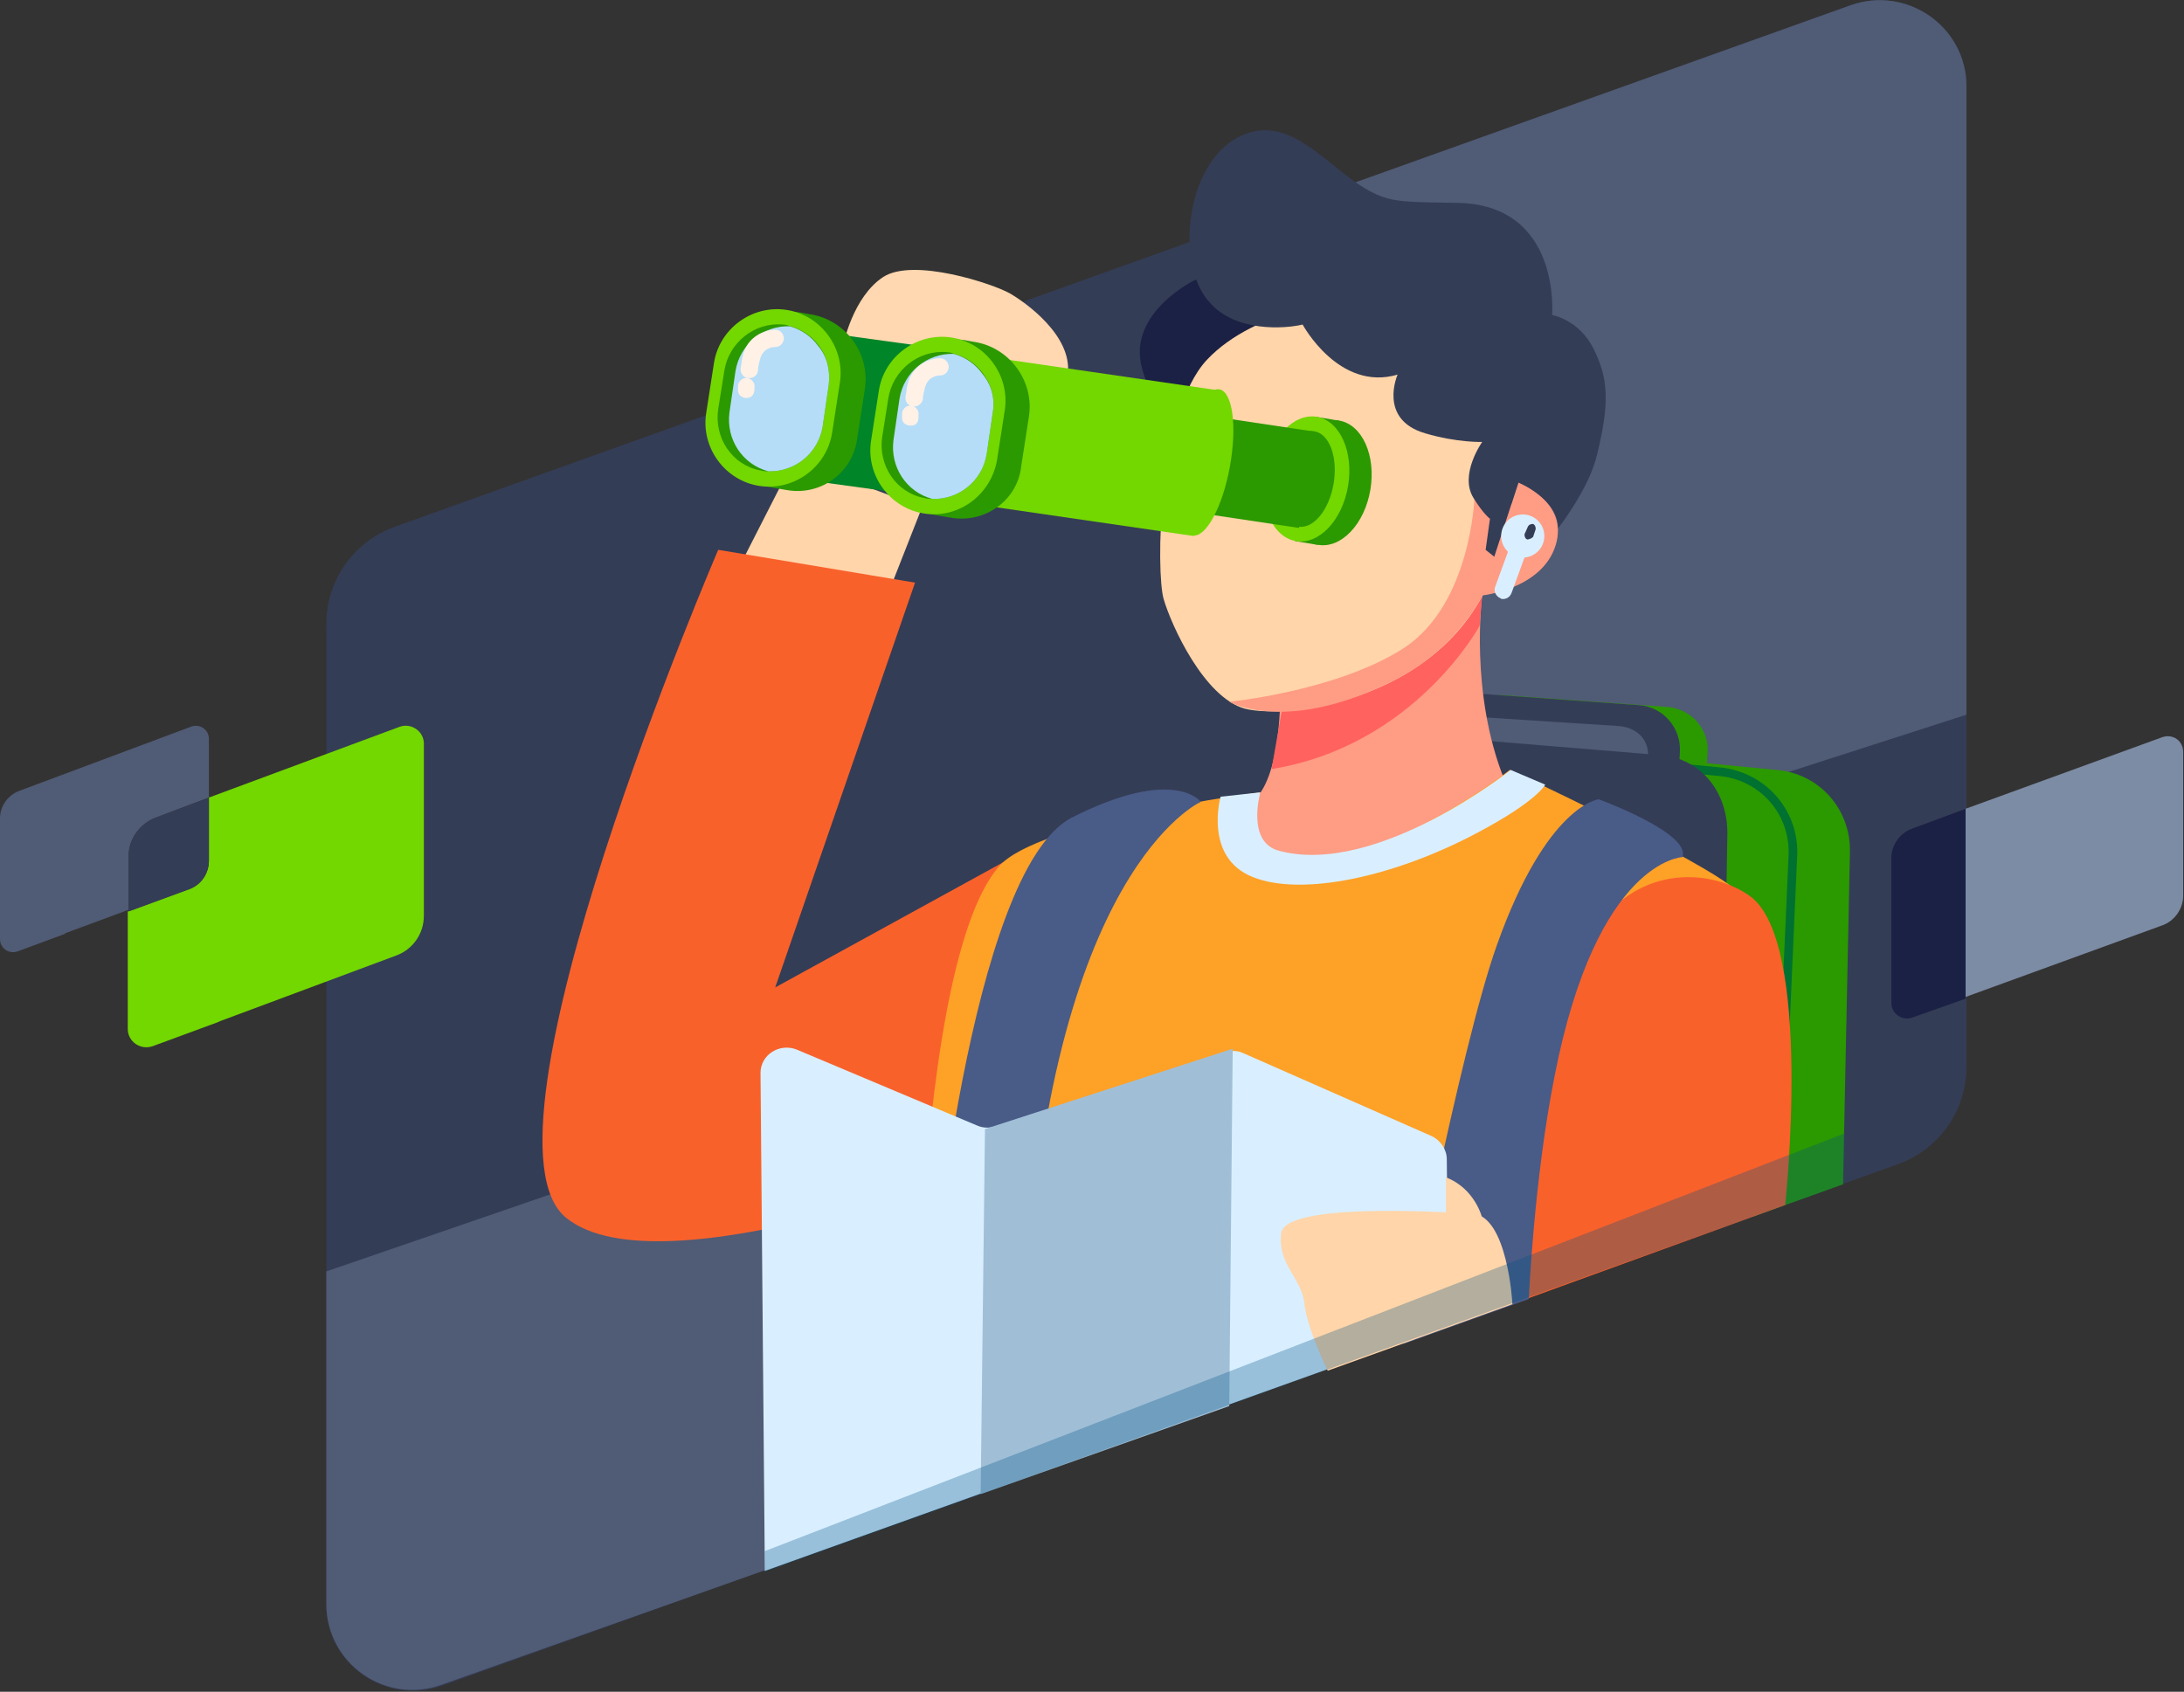 <svg fill="none" height="196" viewBox="0 0 253 196" width="253" xmlns="http://www.w3.org/2000/svg" xmlns:xlink="http://www.w3.org/1999/xlink"><rect x="0" y="0" width="253" height="196" fill="#333333" stroke="none"/><clipPath id="a"><path d="m.1.1h252.9v195.9h-252.9z"/></clipPath><clipPath id="b"><path d="m0 0h252.9v195.9h-252.9z"/></clipPath><g clip-path="url(#a)"><g clip-path="url(#b)"><path d="m219.8 134.9-168.6 60.4c-6.5 2.3-13.4-2.5-13.4-9.4v-113.6c0-5.1 3.2-9.6 8-11.3l168.6-60.4c6.5-2.3 13.4 2.5 13.4 9.4v113.6c0 5.1-3.2 9.6-8 11.3z" fill="#343d56"/><path d="m147.3 24.6 3.2 83.1 77.3-24.9v-72.8c0-6.9-6.9-11.7-13.4-9.4z" fill="#505b75"/><path d="m250.5 85.4-22.8 8.3v21.8l22.8-8.3c1.4-.5 2.4-1.9 2.4-3.4v-16.7c0-1.3-1.2-2.1-2.4-1.7z" fill="#7c8ca5"/><path d="m221.5 96c-1.4.5-2.4 1.9-2.4 3.4v16.8c0 1.2 1.2 2.1 2.4 1.7l6.2-2.2v-22z" fill="#1b2144"/><path d="m112.2 121.7-74.4 25.6v38.5c0 6.9 6.8 11.7 13.3 9.4l62.4-22.1z" fill="#505b75"/><path d="m46.3 84.2-22.1 8.2v7.3c0 1.5-.9 2.8-2.3 3.3l-7.1 2.6v5.9 1.1 6.6c0 1.5 1.5 2.5 2.9 2l7.6-2.8.2-.1 20.4-7.6c1.9-.7 3.2-2.5 3.2-4.6v-19.8c.1-1.5-1.4-2.6-2.8-2.1z" fill="#73d700"/><path d="m18.1 94.7 6.1-2.3v-6.8c0-1.1-1.1-1.8-2.1-1.4l-19.8 7.4c-1.4.5-2.3 1.8-2.3 3.2v8.6.8 4.6c0 1.1 1.1 1.8 2.1 1.4l5.4-2 .1-.1 7.3-2.7v-6.3c0-1.9 1.3-3.7 3.2-4.4z" fill="#505b75"/><path d="m24.2 99.7v-7.3l-6.1 2.3c-1.9.7-3.2 2.5-3.2 4.6v6.3l7.1-2.6c1.3-.5 2.2-1.8 2.2-3.3z" fill="#343d56"/><path d="m193.1 81.9-19.5-1.4 1.7 8.8 22.3 1.6.2-3.5c.3-2.8-1.8-5.3-4.7-5.5z" fill="#2b9900"/><path d="m189.9 81.7-19.5-1.4 1.7 8.8 22.3 1.6.2-3.5c.2-2.8-1.9-5.3-4.7-5.5z" fill="#343d56"/><path d="m187.3 84.1-17.1-1.1 1.5 6.1 19 1.3.2-2.6c.2-2-1.2-3.6-3.6-3.7z" fill="#505b75"/><path d="m213.5 137.2.8-38.5c.1-5-3.6-9.1-8.5-9.5l-43.5-4.2c-5.9-.6-11.1 4.1-11.1 10v44c0 5.6 4.7 9.9 10.3 9.4l41.7-7.5z" fill="#2b9900"/><path d="m154 149.1c-2.5 0-4.9-.9-6.7-2.6-2.1-1.9-3.2-4.5-3.2-7.3v-44c0-2.9 1.3-5.8 3.5-7.8s5.2-3 8.1-2.7l43.5 4.2c5.2.5 9.1 4.8 9 10l-1.7 38.4h-1l1.7-38.4c.1-4.7-3.4-8.6-8.1-9l-43.5-4.2c-2.7-.3-5.3.6-7.3 2.5-2 1.8-3.2 4.4-3.2 7.1v44c0 2.5 1 4.9 2.9 6.6s4.3 2.5 6.9 2.3l.1 1c-.4-.2-.7-.1-1-.1z" fill="#007131"/><path d="m190 142.9-44.3 4.9c-5.8.6-10.7-3.5-10.7-9.1v-44c0-5.9 5.4-11.4 11.5-11l44.8 3.7c5.7 0 8.9 4.4 8.8 9.3l-.6 36.1c0 5.1-4.2 9.5-9.5 10.1z" fill="#343d56"/><path d="m92 53.2-10.3 20.2 18.3 2.7 6.8-17.3z" fill="#ffd5a9"/><path d="m83.2 63.7 22.8 3.8-16.2 46.9 27.5-15.1-1.7 35.1s-39.1 15.5-50 6.7c-11.7-9.4 17.6-77.4 17.6-77.4z" fill="#f9612b"/><path d="m138.5 32.4s-8 3.8-6.2 10.3 6 9.5 10.3 8.2c4.4-1.3 7.9-15.6 7.9-15.6z" fill="#1b2144"/><path d="m148.3 79.9s.3 10.5-3.4 13.1c-6.4 4.5-8.7 3.8-8.7 3.8s11.7 11.4 26.8 7c15-4.5 15.6-8.2 15.6-8.2s-2.8-1.7-4.3-5.2c-4.1-10.1-2.6-21.4-2.6-21.4s-22.3.8-23.4 10.9z" fill="#ff9c84"/><path d="m146 91.8s-25.8 3.3-30.3 8.6c-10.8 12.6-9.8 75.2-9.8 75.2l99.9-35.8s1.6-31-4.6-36.6c-4-3.6-26.3-14-26.3-14s-17.8 13.8-27.5 9.4c-4.5-2-1.4-6.8-1.4-6.8z" fill="#fea127"/><path d="m146 91.8-4.6.5s-2 7 3.7 9.3 16.4 0 26-5.1c7-3.7 7.9-5.6 7.9-5.6l-4-1.7s-15.4 12.3-26.7 9.4c-4-.9-2.3-6.8-2.3-6.8z" fill="#d9efff"/><path d="m171.7 69-.3 3.5s-7.5 13.9-24.1 16.6l1.3-7.4z" fill="#ff625f"/><path d="m156.9 34.5s-11.4 1.1-17.1 7.2-5.9 24.6-5 27.7 4.7 11.4 9.4 12.7c5.4 1.4 25.8-1.4 29.7-19s-13.7-29.2-17-28.6z" fill="#ffd5a9"/><path d="m202.7 103.8c7.4 5.3 4.1 35.8 4.1 35.8l-30 10.9s2.5-35 7.9-42.8 13.8-6.9 18-3.9z" fill="#f9612b"/><path d="m170.8 57.7s-.4 12.3-8.2 17.4c-7.8 5-20.2 6.2-20.2 6.2s6.7 3.9 19.3-2.6 13.5-20.3 13.5-20.3z" fill="#ff9c84"/><path d="m175.9 55.9s5.9 2.2 4.3 7.3-8.6 5.8-8.6 5.8z" fill="#ff9c84"/><path d="m150.9 37.6s4.2 7.8 11 5.8c0 0-2.3 5.2 3.2 6.8 3.7 1.1 6.6 1 6.6 1s-2.7 3.8-1 6.5c1.1 1.8 1.9 2.4 1.9 2.4l-.5 3.6 1 .8 2.8-8.6s4.6 1.9 4.6 5.3c0 0 3.6-4.6 4.5-8.5 1.5-6.1 1.3-8.9-.4-12.3s-4.8-3.9-4.8-3.9 1.1-12.8-11-13c-5.5-.1-7.5 0-9.8-1.2-4.5-2.2-8.5-8.1-13.6-7.1-7.9 1.6-9.6 15.1-5.3 19.8 3 3.5 8.7 3.1 10.8 2.6z" fill="#343d56"/><path d="m194.9 99.3s-9.9.3-14.8 25.3c-2.4 12-3 25.9-3 25.9l-14.5 5.2s6.5-34.1 10.8-46.2c5.8-16.3 11.8-16.9 11.8-16.9s10.7 3.9 9.7 6.7z" fill="#495b87"/><path d="m139.1 92.9s-17.7 7.8-20.3 59.1l-11-1.1s4.4-50.1 16.4-56.2c11.9-6 14.9-1.8 14.9-1.8z" fill="#495b87"/><path d="m176.4 64.6c1.381 0 2.5-1.119 2.5-2.5s-1.119-2.5-2.5-2.5-2.5 1.119-2.5 2.5 1.119 2.5 2.5 2.5z" fill="#d9efff"/><path d="m174.1 69.4c-.1 0-.2 0-.3-.1-.5-.2-.8-.8-.6-1.3l2.3-6.3c.2-.5.8-.8 1.3-.6s.8.8.6 1.3l-2.3 6.3c-.2.5-.6.7-1 .7z" fill="#d9efff"/><path d="m176.9 62.5c-.2-.1-.3-.3-.3-.6l.4-.9c.1-.2.3-.3.6-.3.2.1.3.3.3.6l-.3.9c-.2.2-.5.3-.7.3z" fill="#343d56"/><path d="m92.3 121.6 20.9 8.8c.7.3 1.4.3 2.1.1l26.6-8.6c.7-.2 1.5-.2 2.1.1l21.8 9.6c1.1.5 1.8 1.6 1.8 2.7l.2 19.3-79.2 28.4-.5-57.7c0-2.1 2.2-3.5 4.2-2.7z" fill="#d9efff"/><path d="m142.8 121.5-.4 41.4-28.8 10.2.5-42.3z" fill="#a0bfd7"/><path d="m175.2 151.1c0-.3-.6-10.2-4.6-10.5-4-.2-21.8-1.3-22.2 2.3s2.4 5.2 2.7 8.1 2.7 7.8 2.7 7.8z" fill="#ffd5a9"/><path d="m171.7 141.1s-.8-3.4-4.2-4.7v4.1z" fill="#ffd5a9"/><path d="m97.7 39.9s1.1-5.5 4.6-7.8 12.8.8 14.7 1.9 7.2 4.9 6.7 9.3z" fill="#ffd7b0"/><path d="m155.093 48.734-2.663-.446-2.411 14.4 2.663.446z" fill="#2b9900"/><path d="m158.748 56.732c.666-3.977-.958-7.562-3.627-8.009s-5.373 2.414-6.038 6.391c-.666 3.976.958 7.562 3.627 8.009 2.669.447 5.373-2.415 6.038-6.391z" fill="#2b9900"/><path d="m156.166 56.297c.666-3.976-.958-7.562-3.627-8.009-2.67-.447-5.373 2.415-6.038 6.391-.666 3.977.958 7.562 3.627 8.009s5.373-2.414 6.038-6.391z" fill="#73d700"/><path d="m152.162 49.99-11.076-1.661-1.675 11.175 11.075 1.661z" fill="#2b9900"/><path d="m105.6 57.3-16.7-2.3 2.7-17 16.7 2.3z" fill="#008528"/><path d="m91.3 56.8-1.8-.3c-3.1-.5-5.3-3.4-4.9-6.6l1.3-8.7c.5-3.2 3.5-5.5 6.8-5l1.1.2c4.1.6 7 4.5 6.4 8.6l-.9 5.8c-.5 3.9-4.1 6.6-8 6z" fill="#2b9900"/><path d="m88 56.3c-4-.6-6.8-4.4-6.2-8.4l.9-5.8c.6-4 4.4-6.8 8.4-6.2s6.8 4.4 6.2 8.4l-.9 5.8c-.6 4-4.4 6.8-8.4 6.2z" fill="#73d700"/><path d="m96 44.6-.7 4.8c-.5 3.1-3.2 5.3-6.3 5.2-.3 0-.6 0-.9-.1-3.3-.6-5.4-3.8-4.9-7.1l.7-4.4c.5-3.3 3.5-5.7 6.8-5.4.3 0 .6.1.9.2 1.4.4 2.5 1.2 3.3 2.3.9 1.2 1.3 2.8 1.1 4.5z" fill="#2b9900"/><path d="m96 44.6-.7 4.8c-.5 3.1-3.2 5.3-6.3 5.2-3-.8-4.9-3.7-4.5-6.8l.7-4.8c.5-3.1 3.2-5.3 6.3-5.2 1.4.4 2.5 1.2 3.3 2.3 1 1.2 1.4 2.8 1.2 4.5z" fill="#b5ddf7"/><path d="m86.5 46.1c-.1 0-.1 0-.2 0-.4-.1-.9-.3-.8-1.2v-.2s0 0 0-.1c.1-.5.6-.9 1.1-.8s.9.6.8 1.1v.1.2c-.1.8-.6.9-.9.9z" fill="#fff1e6"/><path d="m86.8 43.8c-.1 0-.1 0-.2 0-.5-.1-.9-.6-.8-1.2.1-.4.1-.8.2-1.2.5-2.5 2.7-3.2 3.8-3.2.6 0 1 .5 1 1s-.4 1-1 1c-.3 0-1.5.1-1.8 1.6-.1.4-.2.8-.2 1.2-.1.5-.5.8-1 .8z" fill="#fff1e6"/><path d="m138.3 62.1-27.5-4c-1.3-.2-2.3-1.3-2.1-2.6l2-12.4c.2-1.2 1.4-2.1 2.8-1.9l27.5 4z" fill="#73d700"/><path d="m110.3 60-1.8-.3c-3.1-.5-5.3-3.4-4.9-6.6l1.3-8.7c.5-3.2 3.5-5.5 6.8-5l1.1.2c4.1.6 7 4.5 6.4 8.6l-.9 5.8c-.4 3.9-4.1 6.6-8 6z" fill="#2b9900"/><path d="m107.1 59.5c-4-.6-6.8-4.4-6.2-8.4l.9-5.8c.6-4 4.4-6.8 8.4-6.2s6.8 4.4 6.2 8.4l-.9 5.8c-.7 4-4.4 6.8-8.4 6.2z" fill="#73d700"/><path d="m115 47.8-.7 4.8c-.5 3.1-3.2 5.3-6.3 5.2-.3 0-.6 0-.9-.1-3.3-.6-5.4-3.8-4.9-7.1l.7-4.4c.5-3.3 3.5-5.7 6.8-5.4.3 0 .6.1.9.2 1.4.4 2.5 1.2 3.3 2.3.9 1.2 1.4 2.8 1.1 4.5z" fill="#2b9900"/><path d="m115 47.8-.7 4.8c-.5 3.1-3.2 5.3-6.3 5.2-3-.8-4.9-3.7-4.5-6.8l.7-4.8c.5-3.1 3.2-5.3 6.3-5.2 1.4.4 2.5 1.2 3.3 2.3 1 1.2 1.5 2.8 1.2 4.5z" fill="#b5ddf7"/><path d="m105.5 49.3c-.1 0-.1 0-.2 0-.4-.1-.9-.3-.8-1.2v-.2-.1c.1-.5.6-.9 1.1-.8s.9.6.8 1.1v.1.1.2c-.1.7-.5.8-.9.8z" fill="#fff1e6"/><path d="m105.9 47.1c-.1 0-.1 0-.2 0-.5-.1-.9-.6-.8-1.2.1-.4.1-.8.2-1.2.5-2.5 2.7-3.2 3.8-3.2.6 0 1 .5 1 1s-.4 1-1 1c-.3 0-1.5.1-1.8 1.6-.1.4-.2.8-.2 1.2-.1.4-.5.8-1 .8z" fill="#fff1e6"/><path d="m154.49 56.017c.51-3.05-.489-5.76-2.232-6.052s-3.57 1.945-4.081 4.995c-.51 3.05.489 5.76 2.232 6.052s3.57-1.944 4.081-4.995z" fill="#2b9900"/><path d="m142.472 54.072c.854-4.672.313-8.685-1.208-8.963-1.521-.278-3.447 3.284-4.301 7.956s-.313 8.685 1.208 8.963c1.521.278 3.447-3.284 4.301-7.956z" fill="#73d700"/><path d="m213.5 137.2.2-5.9-125.1 48.4v2.4z" fill="#005284" opacity=".3"/></g></g></svg>
